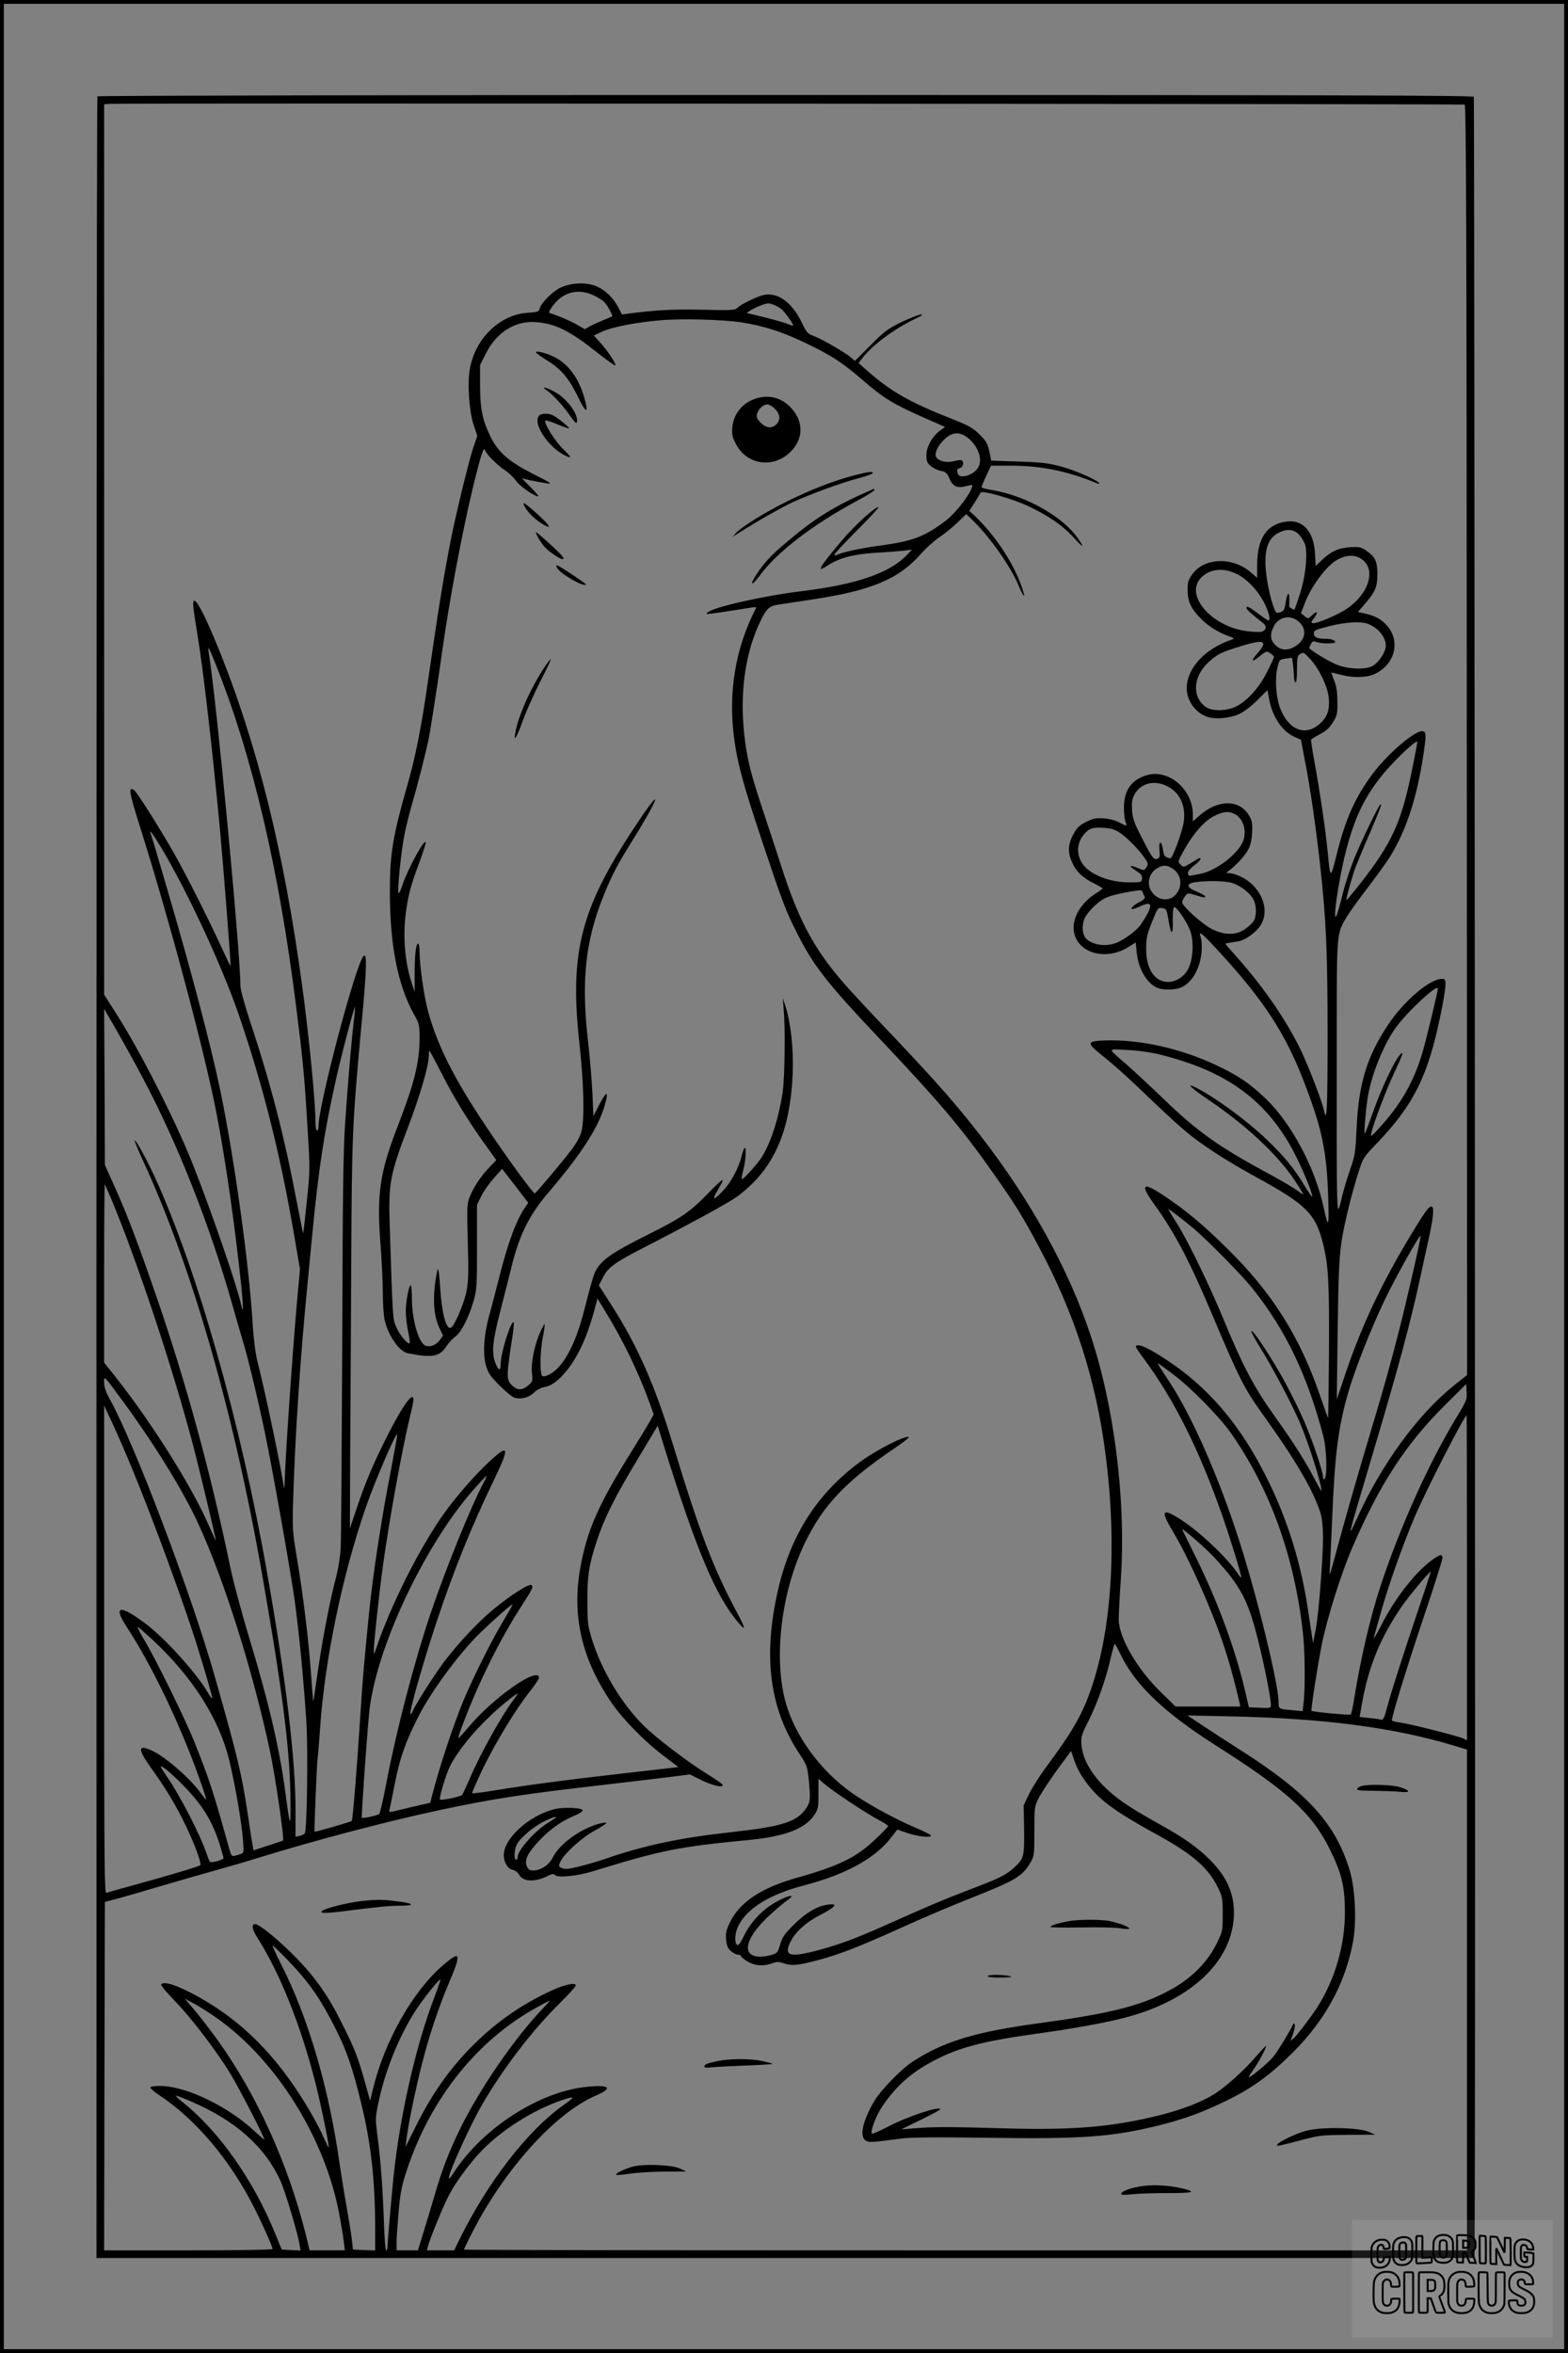<?xml version="1.0" encoding="UTF-8"?>
<svg xmlns="http://www.w3.org/2000/svg" version="1.0" width="1024pt" height="1536pt" viewBox="0 0 1024 1536" preserveAspectRatio="xMidYMid meet">
  <rect x="0" y="0" width="1024" height="1536" fill="#808080" stroke="none"/>
  <g transform="translate(0.00 0.00) scale(1)">
    <g transform="translate(0,1536) scale(0.1,-0.1)" fill="#000000" stroke="none">
      <path d="M636 14731 c-5 -7 -7 -5088 -6 -12143 l0 -1968 4500 0 4500 0 2 808 c4 1199 -3 13285 -7 13300 -4 9 -911 12 -4494 12 -2517 0 -4492 -4 -4495 -9z m8929 -54 c10 -4 13 -800 14 -4149 l2 -4144 -87 -69 c-236 -190 -473 -515 -630 -863 -69 -152 -67 -147 92 388 175 587 254 880 319 1180 14 69 40 184 56 256 40 183 38 242 -8 191 -11 -12 -52 -74 -90 -137 -207 -338 -343 -626 -454 -960 l-49 -145 5 395 c6 451 10 540 31 665 19 111 65 297 106 423 29 93 32 98 124 193 239 251 332 440 414 845 17 81 30 164 30 186 0 33 -3 38 -23 38 -80 0 -249 -144 -353 -301 -136 -204 -191 -383 -204 -664 -8 -168 -10 -187 -43 -280 -19 -55 -43 -135 -53 -177 -37 -152 -35 -221 -34 1098 0 634 -1 619 67 732 21 34 86 124 144 199 58 76 122 166 142 199 103 171 171 381 212 653 19 126 19 150 0 157 -43 17 -234 -145 -338 -287 -109 -149 -171 -289 -227 -514 -42 -168 -42 -168 -60 20 -13 135 -53 404 -86 584 -14 74 -23 138 -22 142 2 4 28 21 58 36 40 21 63 42 85 78 27 44 30 56 29 134 0 62 -6 101 -21 139 -12 28 -19 52 -18 52 2 0 30 -7 62 -15 78 -21 169 -19 218 4 134 61 174 214 83 317 -37 42 -76 63 -141 78 l-49 11 39 45 c75 86 88 117 88 202 0 85 -14 114 -76 156 -29 20 -43 23 -99 20 -77 -5 -124 -25 -184 -81 l-44 -42 -4 80 c-7 141 -76 222 -180 211 -133 -14 -198 -107 -198 -284 l0 -84 -42 36 c-121 104 -307 96 -384 -16 -24 -35 -29 -51 -28 -102 0 -74 23 -122 91 -189 47 -47 110 -86 183 -112 30 -11 32 -14 15 -20 -178 -60 -295 -188 -295 -319 1 -82 58 -160 136 -186 53 -18 150 -8 209 20 28 13 80 53 116 89 l66 66 11 -59 c22 -117 86 -211 167 -247 l41 -18 26 -138 c33 -164 70 -420 98 -670 40 -357 50 -574 50 -1120 0 -478 -5 -589 -24 -490 -7 38 -76 224 -126 337 -90 208 -254 452 -452 673 -38 42 -68 77 -66 78 2 0 14 2 28 5 14 2 39 6 56 9 48 8 122 62 149 109 62 106 -4 256 -139 317 -23 10 -52 19 -66 19 -24 1 -25 1 -5 16 48 35 108 101 127 139 14 25 23 65 25 110 3 59 0 76 -19 110 -63 109 -207 108 -328 -2 l-40 -35 0 45 c0 162 -154 296 -296 258 -103 -28 -154 -99 -154 -212 0 -37 4 -79 10 -93 12 -31 11 -32 -42 -4 -26 14 -66 24 -103 26 -51 3 -68 -1 -115 -25 -44 -23 -59 -39 -82 -82 -35 -66 -36 -119 -4 -186 27 -58 68 -96 143 -133 29 -15 53 -29 53 -32 0 -3 -20 -18 -45 -33 -93 -59 -151 -155 -143 -238 15 -149 207 -207 361 -109 l44 28 6 -62 c10 -105 60 -196 129 -232 34 -18 119 -18 161 0 71 30 123 120 134 230 3 37 1 77 -5 96 -18 52 3 34 131 -105 283 -310 420 -520 541 -832 119 -307 151 -458 160 -763 6 -194 1 -205 -29 -65 -56 261 -210 550 -377 711 -105 101 -181 153 -322 219 -234 111 -503 171 -731 163 -121 -4 -122 -15 -7 -106 49 -39 143 -122 208 -184 308 -295 351 -332 518 -442 61 -41 183 -113 271 -161 325 -177 387 -240 435 -433 36 -146 41 -251 39 -704 -2 -241 -4 -436 -6 -434 -2 2 -24 63 -49 136 -133 391 -315 681 -611 971 -158 156 -264 244 -399 335 -153 104 -175 89 -75 -49 137 -191 228 -365 381 -727 174 -413 207 -477 335 -655 212 -295 327 -494 370 -637 9 -32 15 -91 15 -152 0 -147 -28 -497 -47 -601 l-18 -90 -7 45 c-4 25 -17 108 -28 185 -45 295 -132 573 -260 833 -175 356 -385 604 -665 787 -104 68 -162 97 -187 93 -18 -3 -14 -12 41 -86 202 -273 368 -605 521 -1048 51 -147 121 -377 116 -381 -2 -2 -10 7 -19 20 -65 100 -242 269 -366 351 -131 86 -146 70 -65 -65 110 -182 270 -542 347 -784 30 -93 65 -222 91 -337 l6 -28 -211 0 -212 0 -95 93 c-157 153 -276 358 -276 477 0 30 6 150 14 266 34 511 -43 1125 -199 1591 -143 431 -395 885 -722 1305 -151 194 -280 341 -522 597 -122 128 -266 281 -319 340 -226 246 -335 441 -454 811 -31 96 -85 261 -120 365 -35 105 -73 228 -84 275 -85 352 -60 706 67 967 40 83 57 98 123 107 25 4 119 18 210 32 389 58 569 133 714 298 32 37 86 85 120 108 33 22 87 66 118 96 l58 56 46 -44 c110 -108 244 -298 295 -420 24 -60 46 -91 34 -50 -48 167 -175 366 -322 505 l-33 30 35 54 c19 30 36 59 38 65 6 18 208 -39 312 -88 133 -63 223 -125 295 -203 66 -72 76 -75 30 -8 -98 142 -338 278 -557 315 -40 6 -73 15 -73 20 0 4 14 38 31 74 l31 66 132 0 c195 0 367 -35 560 -115 12 -6 17 -5 13 2 -13 21 -163 86 -256 110 -78 20 -128 26 -272 30 l-176 6 -12 60 c-11 51 -20 67 -64 111 -45 44 -70 58 -187 104 -278 110 -393 177 -555 319 l-48 43 26 34 c62 80 201 185 330 248 62 30 73 38 47 34 -19 -3 -78 -27 -130 -52 -83 -41 -108 -60 -196 -149 l-101 -101 -27 23 c-39 33 -183 117 -238 138 -44 16 -50 23 -84 93 -62 129 -156 196 -248 176 -42 -9 -152 -63 -171 -84 -14 -15 -37 -17 -228 -12 -190 4 -288 -1 -474 -24 l-51 -7 -22 42 c-32 64 -85 116 -142 141 -69 30 -171 25 -242 -10 -52 -27 -123 -99 -132 -135 -5 -20 -14 -23 -79 -27 -180 -12 -340 -166 -376 -363 -18 -94 -6 -275 23 -365 l25 -76 -24 -69 c-30 -88 -113 -430 -147 -600 -51 -259 -85 -472 -156 -965 -38 -264 -78 -466 -125 -629 -99 -345 -118 -458 -119 -701 -1 -355 51 -622 159 -814 33 -59 35 -68 35 -153 0 -158 -34 -294 -142 -573 -117 -301 -138 -443 -114 -761 9 -113 16 -260 16 -327 0 -67 5 -145 11 -174 22 -104 96 -211 152 -222 163 -32 208 -23 254 48 15 23 41 50 57 61 36 25 87 123 118 230 22 75 23 97 23 355 l0 275 28 57 c15 31 52 83 82 117 l54 61 86 -111 85 -111 -19 -27 c-57 -80 -114 -233 -171 -460 -22 -86 -51 -199 -66 -251 -35 -130 -42 -248 -20 -325 15 -50 29 -70 90 -131 40 -40 84 -76 99 -79 42 -11 93 3 124 34 15 16 44 31 64 35 51 9 96 42 151 110 78 97 140 237 188 425 l12 44 54 -89 c115 -187 213 -390 290 -602 l23 -65 -31 -56 c-18 -31 -62 -103 -98 -161 -235 -374 -307 -539 -352 -795 -53 -307 13 -588 204 -868 75 -110 218 -256 346 -352 l92 -70 -57 -7 c-32 -4 -182 -21 -333 -38 -342 -39 -600 -73 -799 -106 -84 -14 -155 -23 -158 -20 -2 2 29 73 69 158 83 171 219 395 309 507 32 41 59 81 59 88 0 80 -297 -127 -458 -319 -36 -43 -67 -76 -69 -74 -2 2 14 50 36 107 103 270 239 542 376 754 71 110 79 125 67 137 -14 14 -134 -62 -254 -161 -100 -83 -227 -219 -323 -346 -61 -82 -191 -286 -200 -316 -4 -11 -10 -19 -14 -19 -14 0 83 342 175 617 107 321 224 610 365 902 112 232 106 253 -37 119 -86 -82 -193 -204 -270 -308 -161 -219 -361 -612 -457 -900 -14 -41 -15 -42 -16 -15 -1 41 34 364 59 549 41 298 124 756 179 986 12 47 21 93 21 103 0 58 -67 -33 -164 -223 -94 -185 -148 -311 -205 -481 l-46 -136 2 506 c2 278 5 846 7 1261 4 807 7 872 66 1515 35 370 38 474 15 455 -48 -40 -295 -971 -295 -1112 0 -15 -4 -28 -10 -28 -6 0 -10 26 -10 59 0 129 -41 547 -86 881 -119 879 -296 1592 -554 2223 -73 179 -128 288 -148 295 -17 5 -15 -23 17 -218 38 -229 96 -731 147 -1269 23 -251 73 -893 70 -898 -1 -1 -26 50 -56 115 -93 203 -244 502 -325 642 -92 160 -233 382 -249 392 -41 27 -35 -8 47 -267 193 -616 414 -1445 491 -1844 57 -292 121 -736 161 -1120 15 -146 15 -201 0 -129 -26 122 -197 618 -318 923 -114 286 -343 737 -503 986 l-74 116 0 2906 0 2906 38 3 c62 5 8833 0 8847 -5z m-5680 -1249 c22 -11 48 -28 59 -37 18 -16 60 -90 54 -96 -2 -2 -28 -13 -58 -25 -30 -12 -70 -30 -88 -40 l-32 -19 -48 27 c-42 25 -123 60 -175 76 -17 5 -15 10 13 49 67 93 170 118 275 65z m1172 -59 c15 -6 39 -20 52 -32 22 -21 71 -91 71 -102 0 -3 -17 2 -37 11 -21 8 -89 28 -152 43 l-115 28 27 18 c28 18 93 44 114 45 6 0 24 -5 40 -11z m-217 -113 c137 -22 249 -56 375 -114 193 -88 277 -141 414 -259 144 -125 203 -161 424 -258 l119 -52 -32 -23 c-51 -37 -90 -106 -90 -161 0 -40 5 -51 29 -72 16 -13 46 -28 66 -31 31 -6 40 -14 56 -52 23 -51 51 -63 111 -47 21 6 38 8 38 6 0 -41 -101 -176 -174 -232 -135 -103 -216 -134 -425 -162 -130 -17 -262 -46 -291 -64 -5 -3 -10 -1 -10 5 0 6 67 78 150 161 82 82 144 149 136 149 -23 0 -158 -123 -236 -216 -148 -175 -173 -216 -102 -170 79 53 168 77 312 87 74 4 160 11 190 14 l55 7 -30 -32 c-111 -120 -332 -196 -690 -239 -239 -29 -568 -102 -611 -137 -18 -14 -15 -14 26 -9 48 6 216 32 263 40 16 3 27 1 25 -3 -137 -264 -185 -558 -142 -863 22 -162 60 -297 185 -672 128 -383 152 -446 221 -582 109 -217 193 -326 542 -695 386 -408 528 -575 733 -865 151 -213 202 -296 308 -495 234 -438 373 -870 435 -1355 78 -606 39 -1171 -107 -1565 -54 -147 -121 -260 -281 -475 -41 -55 -91 -134 -111 -175 l-36 -75 3 -158 c2 -178 -1 -190 -67 -250 -52 -47 -94 -68 -278 -138 -174 -66 -284 -113 -503 -211 -229 -103 -341 -146 -479 -184 -206 -56 -247 -45 -197 54 33 64 102 126 201 176 95 50 110 72 40 63 -69 -10 -141 -52 -222 -132 -60 -60 -74 -80 -88 -128 -16 -55 -18 -57 -63 -70 -26 -8 -64 -12 -85 -9 -110 13 -72 134 88 278 41 37 88 77 105 88 79 55 -19 27 -105 -30 -75 -49 -142 -127 -177 -202 -17 -36 -34 -62 -41 -59 -22 7 -20 75 4 123 55 115 203 207 424 265 278 72 469 177 574 313 l41 53 67 -23 c68 -23 153 -32 153 -16 0 5 -51 30 -112 56 -125 53 -308 153 -407 224 -206 146 -370 372 -431 592 -79 289 -28 718 125 1035 118 246 264 401 578 615 59 40 105 75 103 78 -17 17 -211 -81 -323 -164 -276 -204 -449 -474 -531 -829 -102 -440 -56 -784 143 -1080 43 -64 47 -77 56 -155 13 -128 11 -153 -14 -191 -62 -92 -151 -121 -492 -159 -343 -38 -565 -86 -825 -175 -94 -32 -221 -65 -252 -65 -12 0 -30 5 -38 10 -13 8 -12 14 4 45 30 54 137 150 221 196 41 22 75 45 75 49 0 5 -24 2 -52 -6 -125 -37 -253 -131 -298 -219 -26 -51 -78 -85 -128 -85 -23 0 -32 6 -42 29 -16 40 6 86 83 167 66 71 146 128 227 161 30 12 55 28 55 35 0 18 -125 23 -185 8 -166 -42 -330 -191 -330 -300 0 -46 26 -90 58 -96 16 -3 34 -17 43 -33 27 -47 107 -48 192 -4 22 11 32 12 43 2 22 -18 145 -5 244 25 454 140 556 160 1030 206 223 22 354 71 415 158 28 42 30 49 30 142 l0 98 40 -34 c54 -47 275 -193 353 -234 34 -18 62 -36 62 -40 0 -4 -37 -43 -83 -86 -123 -118 -237 -174 -507 -250 -234 -65 -377 -159 -441 -289 -27 -55 -31 -72 -27 -117 4 -40 11 -57 32 -75 15 -13 36 -23 47 -23 10 0 19 -4 19 -10 0 -5 20 -21 43 -35 49 -28 101 -32 160 -11 31 12 43 11 79 -1 50 -17 92 -13 228 24 134 36 259 84 544 213 137 62 335 146 440 187 294 116 342 144 394 232 26 45 27 50 27 207 0 160 0 161 31 222 18 33 72 115 120 182 l89 120 16 -48 c23 -68 46 -109 94 -172 80 -104 182 -178 438 -319 242 -132 345 -220 410 -351 30 -61 32 -71 32 -176 0 -110 0 -111 -43 -198 -55 -110 -151 -209 -272 -280 -190 -112 -397 -167 -870 -231 -430 -58 -635 -120 -840 -253 -74 -48 -207 -185 -249 -255 -80 -135 -101 -239 -54 -262 22 -11 34 -11 228 15 65 8 221 10 565 5 617 -9 808 5 1115 80 173 43 292 87 460 170 160 79 276 165 420 309 212 213 340 449 391 721 24 132 15 338 -20 460 -91 307 -272 508 -706 785 -80 51 -192 124 -250 162 l-105 70 280 -6 c612 -13 1066 -72 1463 -192 l82 -25 0 -1634 0 -1635 -3275 0 c-1801 0 -3275 2 -3275 5 0 3 20 46 46 96 209 417 545 793 814 909 116 50 94 73 -55 58 -307 -29 -677 -265 -867 -553 -37 -56 -40 -58 -33 -25 12 55 145 344 212 459 139 240 330 489 511 667 56 55 102 106 102 114 0 20 -70 6 -152 -31 -197 -90 -366 -207 -518 -359 -156 -156 -272 -321 -382 -545 l-60 -120 7 55 c9 82 62 338 100 485 47 185 108 368 176 529 84 198 78 217 -36 119 -198 -169 -384 -496 -460 -812 l-18 -74 -36 129 c-44 157 -66 213 -147 374 -87 177 -171 297 -298 428 -112 115 -242 222 -270 222 -26 0 -19 -37 17 -93 145 -227 282 -570 377 -944 38 -150 92 -414 86 -421 -2 -1 -15 26 -30 60 -37 86 -116 224 -194 338 -163 239 -347 417 -566 550 -164 99 -291 147 -303 114 -2 -6 38 -53 88 -105 111 -114 281 -338 369 -485 61 -103 222 -415 216 -421 -1 -1 -31 25 -67 58 -168 157 -436 287 -601 292 -44 1 -72 -2 -75 -9 -2 -6 22 -28 54 -49 242 -159 466 -425 625 -740 54 -107 118 -251 118 -266 0 -5 -226 -9 -550 -9 l-550 0 2 1137 3 1138 70 18 c39 10 167 47 285 82 118 35 283 82 365 105 83 23 213 61 290 85 363 112 829 235 1175 309 354 75 538 104 1125 171 171 20 355 42 410 49 l100 13 79 -39 c74 -35 136 -49 136 -30 0 5 -43 35 -96 68 -133 82 -334 235 -420 319 -147 146 -279 367 -340 570 -25 80 -28 107 -28 240 -1 169 10 239 61 395 50 151 114 280 265 531 l133 222 43 -139 c213 -683 340 -983 491 -1154 42 -49 38 -27 -12 66 -159 297 -244 519 -422 1104 -117 383 -227 635 -393 897 l-91 142 26 51 c32 65 78 99 258 191 323 166 566 299 619 338 237 175 347 420 363 806 6 155 -13 328 -46 432 l-19 58 6 -75 c11 -122 7 -438 -6 -533 -25 -176 -82 -349 -143 -439 -33 -48 -119 -142 -125 -136 -2 3 2 31 11 64 16 63 21 154 6 139 -4 -6 -14 -32 -20 -59 -17 -69 -66 -161 -113 -212 -66 -72 -84 -74 -43 -7 19 32 35 63 35 70 0 7 -44 -33 -97 -88 -116 -120 -176 -161 -393 -269 -244 -122 -308 -168 -346 -248 -9 -20 -36 -115 -60 -211 -46 -189 -102 -320 -169 -398 -37 -43 -90 -74 -112 -66 -19 7 -17 163 3 259 8 42 13 78 11 80 -2 3 -16 -22 -30 -54 -37 -81 -61 -203 -53 -268 6 -49 4 -54 -25 -78 -35 -30 -65 -33 -95 -8 -39 31 -44 53 -34 142 5 45 14 107 19 138 13 73 20 142 15 142 -21 0 -84 -203 -84 -272 0 -49 -14 -48 -34 2 -27 67 -20 144 30 337 25 98 61 238 79 312 50 197 116 327 242 473 224 262 337 444 371 596 15 63 -3 51 -45 -30 l-38 -73 -6 145 c-4 80 -16 231 -28 335 -47 406 -19 665 104 967 52 127 89 198 180 343 177 284 211 381 48 139 -380 -566 -456 -848 -389 -1457 29 -265 34 -492 13 -573 -8 -31 -32 -76 -62 -115 -70 -93 -236 -289 -243 -289 -12 0 -189 243 -324 446 -206 309 -313 523 -373 744 -27 101 -55 299 -55 387 0 29 -4 53 -9 53 -15 0 -23 -69 -23 -195 l0 -120 -20 60 c-45 136 -58 307 -37 462 14 107 33 178 85 316 24 65 44 126 44 135 -1 42 -114 -164 -151 -272 -12 -38 -25 -64 -27 -57 -8 23 19 286 40 386 11 55 33 143 49 197 33 112 95 354 109 428 13 66 65 402 85 550 49 350 133 797 206 1099 51 207 68 260 77 231 7 -24 83 -100 130 -130 23 -15 56 -46 72 -69 26 -36 119 -101 145 -101 5 0 -17 27 -49 59 l-58 59 53 -13 c30 -6 77 -15 104 -19 47 -7 41 -3 -85 61 -157 80 -226 140 -277 243 -53 110 -67 179 -68 331 l0 136 40 79 c71 138 192 213 329 201 124 -10 220 -58 398 -200 61 -48 113 -85 116 -83 8 9 -45 90 -93 144 l-47 52 56 26 c64 29 220 60 376 73 137 13 410 5 530 -13z m1491 -763 c64 -58 88 -142 53 -191 -31 -45 -115 -69 -128 -36 -10 25 -7 32 14 39 21 7 27 39 11 50 -6 3 -30 1 -54 -6 -56 -14 -117 8 -117 41 0 32 25 73 65 109 52 45 101 43 156 -6z m2157 -628 c17 -19 34 -51 38 -71 13 -71 -2 -205 -36 -309 -18 -55 -34 -102 -35 -103 -5 -6 -37 14 -36 21 1 4 1 26 1 50 0 54 -16 33 -25 -34 -6 -45 -19 -58 -56 -59 -17 0 -56 139 -69 248 -19 152 6 237 80 274 58 29 103 24 138 -17z m419 -167 c76 -71 26 -217 -107 -309 -58 -41 -202 -102 -227 -97 -12 2 -11 8 6 30 31 39 26 56 -7 25 -29 -28 -29 -28 -52 -9 l-24 19 24 62 c42 114 145 251 215 288 67 36 128 33 172 -9z m-834 -83 c68 -32 138 -104 182 -188 32 -63 45 -117 28 -117 -5 0 -35 21 -67 45 -60 45 -76 53 -76 35 0 -8 36 -41 108 -97 27 -21 22 -48 -10 -57 -12 -3 -55 -1 -96 4 -224 29 -401 226 -305 341 54 64 146 77 236 34z m406 -311 c59 -49 50 -121 -22 -164 -47 -29 -93 -26 -128 9 -34 34 -37 70 -11 121 31 63 107 80 161 34z m456 -17 c66 -26 115 -86 115 -142 0 -39 -43 -107 -84 -131 -42 -26 -151 -24 -228 4 -44 16 -149 77 -187 109 -2 1 1 14 9 27 11 21 16 23 37 15 31 -12 123 -12 123 0 0 12 -26 21 -63 21 -55 0 -77 10 -77 35 0 20 11 25 103 48 110 27 204 32 252 14z m-685 -133 c0 -9 -16 -34 -35 -55 -49 -55 -44 -68 10 -24 44 36 47 36 70 21 14 -9 25 -20 25 -24 0 -4 -20 -48 -45 -98 -52 -104 -129 -189 -203 -226 -63 -31 -158 -32 -199 -2 -90 66 -82 198 19 291 55 50 79 63 183 96 131 42 175 47 175 21z m-6840 -134 c239 -599 411 -1331 524 -2230 45 -359 55 -460 74 -790 17 -270 17 -278 -4 -480 -12 -113 -22 -207 -24 -210 -1 -3 -21 96 -45 220 -78 412 -169 763 -301 1160 -37 112 -64 211 -64 235 0 221 -158 1885 -207 2175 -8 52 1 36 47 -80z m7147 37 c59 -63 116 -185 121 -257 6 -76 -10 -121 -58 -164 -96 -86 -206 -42 -261 104 -26 69 -34 188 -17 260 13 54 14 55 55 61 l41 5 6 -44 c3 -25 6 -60 6 -78 0 -18 5 -36 10 -39 6 -4 10 26 10 84 0 75 3 92 18 100 25 15 26 15 69 -32z m667 -710 c-71 -355 -132 -489 -344 -759 -47 -59 -86 -106 -87 -105 -5 6 37 155 60 217 14 36 54 133 90 215 68 159 82 195 73 195 -9 0 -107 -201 -164 -335 -28 -66 -64 -174 -81 -240 -16 -66 -34 -131 -40 -145 -34 -84 9 221 58 411 54 209 113 338 220 477 73 95 234 252 247 240 1 -2 -13 -79 -32 -171z m-1608 -116 c88 -40 131 -130 114 -239 -11 -68 -74 -238 -87 -235 -38 9 -42 13 -48 57 -10 63 -29 60 -23 -4 4 -43 2 -50 -14 -56 -25 -7 -33 4 -103 141 -48 92 -58 121 -62 175 -3 50 0 73 14 100 39 75 124 100 209 61z m437 -180 c61 -24 91 -103 67 -177 -29 -85 -179 -201 -286 -219 -21 -4 -47 -9 -56 -11 -10 -3 -18 2 -20 13 -2 12 11 30 39 52 24 18 43 38 43 42 0 13 -4 12 -60 -23 -50 -31 -51 -31 -70 -12 -20 19 -19 20 26 101 62 109 135 190 199 219 54 26 80 29 118 15z m-740 -127 c47 -31 125 -110 163 -166 22 -31 24 -39 12 -57 -15 -25 -16 -25 -63 -5 -52 21 -55 11 -6 -20 32 -20 40 -32 39 -51 -2 -24 -4 -25 -84 -25 -127 0 -254 50 -303 119 -42 59 -40 137 6 192 36 42 57 50 131 45 47 -3 73 -10 105 -32z m-6227 -154 c171 -300 371 -737 474 -1036 161 -471 271 -910 364 -1454 l35 -205 -20 -220 c-31 -352 -76 -1013 -80 -1170 -1 -33 -4 -46 -6 -30 -15 115 -123 629 -174 827 -11 46 -24 144 -29 240 -25 396 -119 1072 -211 1518 -60 288 -186 768 -351 1330 -86 295 -92 314 -103 345 -19 49 27 -17 101 -145z m6574 -82 c58 -40 65 -117 15 -171 -48 -51 -135 -29 -165 43 -19 45 1 105 43 130 42 26 67 25 107 -2z m391 -93 c54 -19 114 -66 135 -107 21 -41 21 -110 0 -142 -9 -14 -35 -38 -58 -53 -58 -39 -132 -38 -211 1 -62 30 -197 151 -197 176 0 8 9 26 18 38 18 24 19 24 72 8 63 -19 60 -18 60 -7 0 5 -25 19 -55 31 -68 27 -71 52 -10 61 80 12 201 9 246 -6z m-587 -62 c3 -10 9 -23 12 -30 3 -7 -11 -20 -35 -32 -38 -20 -57 -38 -49 -46 2 -2 27 6 55 19 84 40 86 5 5 -117 -28 -42 -116 -107 -171 -125 -72 -25 -163 -6 -195 40 -22 31 -20 96 3 134 30 49 90 105 135 124 39 18 133 38 222 49 7 0 14 -7 18 -16z m167 -179 c16 -103 31 -104 28 -3 -1 51 2 84 9 87 17 5 92 -108 109 -167 20 -71 13 -173 -16 -233 -24 -51 -80 -88 -132 -88 -88 0 -144 84 -144 215 0 69 5 93 38 176 37 93 39 95 67 91 28 -4 29 -8 41 -78z m1759 -448 c0 -18 -69 -305 -96 -401 -58 -203 -144 -354 -293 -515 -48 -52 -51 -53 -45 -25 14 63 98 285 150 394 57 120 67 152 33 111 -37 -44 -115 -211 -169 -360 -28 -80 -54 -147 -57 -150 -7 -6 5 143 18 230 21 141 98 337 178 453 71 103 281 300 281 263z m-7079 -208 c-14 -114 -38 -388 -57 -668 -13 -189 -16 -472 -19 -1450 -3 -668 -7 -1262 -10 -1320 -3 -63 -16 -141 -30 -195 -38 -139 -90 -410 -120 -620 -15 -104 -28 -191 -29 -192 -1 -1 -8 80 -15 180 -15 218 -50 504 -92 757 -30 179 -30 192 -24 395 12 399 45 898 90 1360 8 83 24 247 35 365 40 413 76 654 151 990 35 161 122 490 127 485 2 -2 -1 -41 -7 -87z m-1382 -368 c231 -433 446 -979 592 -1500 23 -80 51 -179 64 -221 34 -110 98 -377 146 -606 51 -247 167 -901 193 -1088 29 -209 60 -533 77 -798 11 -183 4 -703 -10 -724 -3 -6 -18 -13 -33 -17 l-28 -6 0 169 c0 339 -60 840 -186 1556 -172 978 -456 1977 -735 2586 -56 120 -129 252 -129 232 0 -7 27 -72 61 -145 315 -687 589 -1640 773 -2698 136 -779 183 -1159 183 -1485 1 -167 -2 -160 -37 100 -39 280 -108 574 -236 995 -47 157 -101 357 -119 445 -130 625 -287 1201 -483 1770 -123 356 -182 512 -265 700 l-72 160 -2 510 -3 510 81 -140 c44 -77 120 -214 168 -305z m6646 146 c442 -109 705 -304 884 -655 54 -107 111 -247 111 -273 0 -6 -23 27 -51 73 -69 113 -129 187 -240 294 -133 128 -337 278 -466 344 -76 38 -36 -1 80 -79 241 -162 450 -357 560 -522 31 -47 57 -88 57 -92 0 -4 -17 6 -37 22 -21 16 -99 62 -173 102 -343 185 -478 281 -705 500 -83 80 -189 178 -235 219 -132 114 -132 104 0 97 69 -3 155 -15 215 -30z m-4690 -125 c79 -156 175 -313 289 -470 l67 -94 -44 -46 c-58 -60 -105 -132 -130 -195 -18 -47 -18 -68 -12 -296 6 -208 4 -257 -10 -325 -17 -82 -80 -227 -102 -233 -31 -9 -59 101 -69 271 -4 64 -10 114 -14 112 -4 -3 -13 -49 -20 -104 -14 -115 -3 -214 32 -285 l21 -44 -21 -30 c-23 -31 -61 -47 -91 -37 -46 14 -91 168 -91 309 0 48 -4 86 -8 86 -12 0 -32 -108 -32 -172 0 -31 7 -89 15 -129 9 -40 13 -74 10 -77 -11 -11 -64 52 -86 102 -25 55 -24 47 -44 671 -9 268 3 332 116 627 80 209 139 410 139 474 0 19 2 34 5 34 2 0 38 -67 80 -149z m-2155 -826 c168 -403 400 -1101 531 -1600 40 -151 149 -608 149 -622 0 -4 -22 43 -49 105 -119 271 -398 709 -653 1022 l-28 35 0 584 c0 321 2 582 4 580 2 -2 23 -49 46 -104z m7068 -187 c93 -79 315 -305 381 -388 217 -271 359 -568 463 -965 22 -85 27 -260 8 -279 -7 -7 -10 -2 -10 12 0 35 -67 235 -122 362 -27 63 -83 178 -125 255 -81 150 -215 354 -221 336 -2 -6 26 -57 61 -113 75 -120 200 -356 253 -478 59 -137 144 -404 144 -452 0 -5 -19 28 -43 74 -62 119 -140 242 -266 418 -129 180 -205 324 -321 605 -100 243 -239 529 -314 649 -31 48 -56 90 -56 93 0 5 103 -74 168 -129z m1411 -363 c-74 -323 -147 -595 -256 -955 -87 -290 -176 -600 -229 -800 -42 -154 -44 -161 -39 -95 2 39 9 185 15 325 17 415 39 592 105 821 45 154 145 408 236 599 78 162 232 437 237 422 1 -5 -29 -148 -69 -317z m-1544 -589 c107 -80 296 -272 368 -373 258 -364 421 -812 476 -1313 13 -115 15 -338 6 -438 l-8 -72 -66 6 c-91 8 -91 8 -91 53 0 117 -143 702 -261 1066 -129 400 -303 796 -446 1015 -92 141 -89 135 -72 125 8 -5 50 -36 94 -69z m-6864 -171 c206 -280 394 -585 491 -795 171 -370 359 -965 472 -1495 35 -167 94 -571 84 -580 -1 -1 -46 -16 -98 -33 l-95 -31 -7 42 c-4 23 -17 105 -28 182 -41 275 -66 378 -217 910 -153 539 -519 1507 -683 1806 -28 50 -40 84 -40 112 0 49 -8 57 121 -118z m8702 -122 c-173 -287 -359 -699 -488 -1088 -65 -197 -128 -467 -170 -725 -9 -58 -20 -108 -24 -112 -5 -6 -250 17 -256 24 -5 6 36 272 65 423 35 177 128 474 205 651 177 408 346 667 599 919 l141 140 3 -52 c3 -50 -1 -59 -75 -180z m-8633 -338 c129 -313 326 -849 410 -1115 58 -185 110 -363 106 -368 -2 -1 -15 16 -29 40 -76 129 -281 356 -409 451 -167 125 -212 116 -120 -24 170 -260 357 -654 483 -1014 21 -60 37 -111 35 -112 -1 -2 -17 17 -34 41 -68 95 -230 236 -317 277 -96 45 -98 13 -9 -111 96 -134 160 -239 224 -371 61 -126 108 -254 98 -265 -8 -8 -237 -76 -450 -134 -81 -22 -154 -43 -163 -46 -13 -6 -15 160 -15 1587 l0 1594 56 -120 c31 -66 91 -205 134 -310z m8710 -695 l0 -1061 -20 11 c-28 15 -352 97 -418 106 -28 3 -52 10 -52 14 0 30 92 329 200 651 72 213 130 396 130 408 0 29 -15 26 -70 -14 -109 -80 -244 -254 -331 -427 -35 -70 -56 -100 -44 -65 2 6 24 84 49 172 48 169 135 414 213 599 69 164 325 665 341 666 1 0 2 -477 2 -1060z m-7021 735 c-68 -346 -123 -707 -149 -965 -32 -323 -41 -420 -55 -640 -23 -361 -51 -710 -58 -717 -6 -6 -240 -74 -243 -70 -3 5 15 444 20 476 3 20 10 108 16 196 30 444 144 998 299 1445 57 166 196 489 206 478 1 -1 -15 -93 -36 -203z m598 -116 c-83 -156 -249 -567 -346 -854 -107 -318 -225 -772 -287 -1100 -21 -110 -42 -203 -48 -207 -15 -10 -108 -30 -113 -24 -4 4 27 456 47 676 37 412 356 1096 685 1469 44 49 81 89 82 87 2 -2 -7 -23 -20 -47z m4777 -490 c165 -179 216 -273 279 -524 42 -165 87 -391 87 -437 0 -17 -7 -19 -72 -16 l-72 3 -28 119 c-64 271 -178 577 -321 866 -45 91 -84 169 -86 174 -9 21 151 -118 213 -185z m1285 -466 c-69 -208 -139 -426 -154 -486 -23 -86 -31 -106 -44 -103 -9 3 -44 8 -79 11 l-63 7 6 32 c43 273 116 461 260 676 50 74 187 240 199 240 1 0 -55 -170 -125 -377z m-5935 51 c-73 -121 -202 -380 -259 -519 -70 -172 -156 -432 -205 -622 l-10 -41 -113 -26 c-61 -15 -122 -29 -135 -32 -19 -4 -23 -1 -18 13 2 10 19 90 36 177 31 159 67 262 151 428 80 160 265 412 401 545 89 87 210 194 215 189 2 -1 -27 -52 -63 -112z m-2286 -120 c257 -239 430 -510 497 -776 38 -154 84 -415 92 -534 6 -89 12 -80 -56 -99 -16 -5 -22 3 -34 47 -103 370 -131 456 -228 698 -60 149 -245 527 -323 658 -30 50 -51 92 -47 92 4 0 48 -39 99 -86z m6320 -94 c94 -197 283 -378 616 -590 480 -305 634 -446 752 -685 76 -154 96 -239 97 -400 2 -218 -64 -447 -181 -629 -41 -64 -137 -190 -158 -206 -16 -14 -17 -13 -10 5 18 44 27 87 20 93 -4 4 -8 3 -10 -3 -13 -33 -103 -182 -132 -215 -31 -37 -143 -130 -156 -130 -3 0 9 21 28 48 36 49 90 151 84 157 -1 2 -32 -31 -68 -72 -75 -88 -192 -193 -267 -241 -80 -51 -205 -100 -348 -137 -309 -78 -563 -101 -1005 -89 -370 11 -492 11 -605 1 l-89 -7 127 62 c70 34 127 65 127 69 0 24 -219 -49 -342 -114 -54 -28 -100 -48 -104 -45 -12 13 27 117 65 174 91 135 188 222 335 300 166 88 324 130 681 179 229 32 425 67 560 101 426 108 698 353 722 649 11 143 -37 266 -151 380 -89 89 -164 142 -341 241 -194 108 -279 166 -360 248 -84 85 -135 179 -142 264 -5 54 -2 64 50 167 57 116 113 275 143 413 11 45 21 82 24 81 3 0 20 -31 38 -69z m-3965 -297 c-73 -95 -218 -355 -283 -508 -24 -55 -47 -105 -52 -112 -9 -11 -136 -38 -144 -30 -9 9 39 167 67 222 63 121 200 279 354 407 44 36 82 64 84 63 2 -2 -10 -21 -26 -42z m-2167 -547 c134 -135 198 -237 248 -394 14 -46 26 -87 26 -91 0 -12 -81 -34 -89 -24 -4 4 -13 26 -20 48 -42 125 -173 380 -258 503 -23 35 -43 65 -43 68 0 15 56 -30 136 -110z m2444 -220 c0 -2 -19 -15 -42 -29 -90 -53 -208 -184 -208 -231 0 -9 -4 -16 -10 -16 -15 0 -12 67 5 99 22 44 114 121 180 152 59 28 75 33 75 25z m-1754 -928 c145 -151 215 -252 318 -456 72 -144 108 -249 166 -487 63 -257 90 -502 90 -813 l0 -143 -72 3 -73 3 -7 64 c-4 35 -19 126 -32 202 -14 76 -35 205 -47 286 -69 495 -205 961 -382 1308 -35 69 -60 125 -57 125 4 0 47 -42 96 -92z m958 -253 c-119 -312 -223 -769 -264 -1165 -12 -116 -40 -435 -40 -462 0 -10 -4 -18 -8 -18 -5 0 -12 87 -15 194 -8 215 -20 383 -42 555 -14 108 -14 118 6 213 43 210 136 438 244 605 53 81 154 207 161 200 2 -1 -17 -56 -42 -122z m-1405 -138 c381 -275 691 -774 785 -1262 13 -71 28 -156 31 -188 l7 -57 -115 0 -115 0 -25 103 c-117 466 -321 915 -577 1271 -44 61 -110 147 -146 190 l-67 79 69 -37 c38 -21 107 -66 153 -99z m2120 76 c-185 -192 -411 -520 -541 -783 -76 -155 -122 -274 -173 -451 -20 -68 -52 -175 -71 -236 l-35 -113 -69 0 -70 0 0 58 c0 31 7 122 14 202 11 122 20 166 55 270 156 467 461 846 852 1059 41 23 76 41 79 41 2 0 -16 -21 -41 -47z m-2301 -611 c292 -126 482 -295 584 -519 30 -67 113 -342 124 -414 l7 -40 -62 3 -61 3 -44 107 c-141 346 -365 664 -599 852 -32 25 -53 46 -48 46 6 0 50 -17 99 -38z m2436 -21 c-236 -165 -501 -507 -685 -883 l-33 -68 -89 0 -89 0 7 27 c13 52 106 278 142 343 40 75 127 193 193 264 133 144 344 279 535 345 91 31 95 26 19 -28z"></path>
      <path d="M3500 13060 c0 -4 34 -29 76 -55 92 -57 141 -117 203 -245 50 -103 67 -100 36 7 -36 123 -99 210 -186 258 -53 28 -129 49 -129 35z"></path>
      <path d="M3570 12812 c37 -24 106 -99 153 -166 34 -48 43 -55 45 -38 8 50 -65 149 -142 192 -55 32 -100 41 -56 12z"></path>
      <path d="M4899 12743 c-68 -35 -110 -99 -117 -176 -3 -43 1 -62 25 -107 71 -135 242 -160 354 -51 84 82 89 191 12 281 -71 83 -174 103 -274 53z m162 -52 c34 -35 38 -72 9 -101 -29 -29 -66 -25 -102 10 -24 25 -29 36 -24 58 8 32 40 62 68 62 11 0 33 -13 49 -29z"></path>
      <path d="M3522 12648 c-53 -53 79 -237 195 -272 15 -5 2 12 -37 50 -55 52 -132 176 -118 189 3 3 38 -8 78 -25 40 -17 75 -29 77 -26 4 4 -75 69 -104 84 -28 15 -76 15 -91 0z"></path>
      <path d="M5575 12256 c-133 -35 -272 -89 -431 -167 -147 -72 -304 -170 -339 -210 l-20 -23 35 22 c115 74 281 168 357 204 116 53 326 130 436 158 48 13 87 27 87 32 0 13 -27 9 -125 -16z"></path>
      <path d="M5675 12155 c-224 -98 -352 -177 -533 -330 -102 -85 -147 -133 -198 -209 -51 -77 -38 -89 16 -15 111 153 352 338 643 493 59 32 107 62 107 67 0 5 -1 9 -2 8 -2 0 -17 -7 -33 -14z"></path>
      <path d="M3420 12075 c0 -31 60 -98 120 -134 53 -32 58 -25 15 20 -49 50 -135 123 -135 114z"></path>
      <path d="M3500 11886 c0 -17 41 -84 67 -107 29 -28 92 -69 106 -69 20 0 -1 25 -83 100 -49 45 -90 79 -90 76z"></path>
      <path d="M3639 11652 c21 -38 171 -125 188 -108 4 4 -160 114 -185 124 -12 4 -12 1 -3 -16z"></path>
      <path d="M3556 11005 c-91 -138 -172 -319 -191 -430 -12 -65 9 -31 51 85 21 58 71 170 111 249 41 79 72 145 70 147 -2 3 -21 -21 -41 -51z"></path>
      <path d="M8891 3701 c-14 -4 -26 -12 -29 -19 -3 -9 25 -12 110 -12 62 -1 140 -3 172 -7 72 -7 69 9 -6 32 -52 15 -201 19 -247 6z"></path>
      <path d="M2351 2949 c-76 -9 -215 -43 -241 -59 -32 -20 6 -22 127 -7 233 30 309 37 383 37 97 0 81 16 -30 29 -95 12 -132 12 -239 0z"></path>
      <path d="M6980 2819 c-68 -12 -120 -29 -120 -37 0 -5 91 -6 203 -4 111 2 226 0 255 -6 29 -5 55 -6 57 -2 5 9 -61 35 -125 49 -53 12 -206 12 -270 0z"></path>
      <path d="M6450 2460 c0 -6 35 -10 88 -9 61 1 78 4 57 9 -45 11 -145 11 -145 0z"></path>
      <path d="M4683 1905 c-69 -15 -83 -21 -83 -36 0 -6 14 -8 33 -5 17 2 119 8 225 12 106 4 190 9 188 12 -3 2 -33 10 -68 18 -80 17 -214 16 -295 -1z"></path>
      <path d="M8535 1452 c-71 -18 -195 -78 -195 -94 0 -9 9 -8 170 35 107 28 128 30 293 31 l178 1 -43 19 c-63 28 -304 33 -403 8z"></path>
      <path d="M4130 1216 c-54 -15 -114 -45 -106 -53 2 -3 45 1 93 8 48 7 150 13 226 13 l139 1 -44 20 c-54 24 -239 31 -308 11z"></path>
      <path d="M7465 1090 c-72 -9 -137 -32 -143 -49 -3 -10 14 -11 79 -4 46 4 153 8 237 7 160 0 180 8 76 32 -80 18 -177 24 -249 14z"></path>
    </g>
  </g>
  <rect x="0.0" y="0.0" width="1024.0" height="1536.0" fill="none" stroke="black" stroke-width="5"></rect>
  <g transform="translate(882.93 1449.20) scale(0.128)" opacity="1.0">
    <rect x="0" y="0" width="1024.0" height="600.0" fill="white" fill-opacity="0.1"></rect>
    <g transform="translate(0,650) scale(0.1,-0.1)" stroke="none">
      <path fill="none" stroke="#000000" stroke-width="100" d="M4491 5720 c-164 -43 -269 -147 -319 -315 -19 -65 -29 -577 -13 -693 25 -190 116 -310 276 -367 63 -23 284 -32 370 -16 122 22 249 110 294 205 51 104 56 150 56 496 0 341 -4 385 -48 478 -46 100 -156 184 -282 217 -83 21 -241 19 -334 -5z m270 -273 c19 -12 43 -40 54 -62 18 -37 20 -64 23 -320 5 -339 -1 -384 -56 -436 -87 -82 -235 -56 -289 51 -22 43 -23 53 -23 335 0 314 7 370 52 412 34 32 66 42 139 42 53 1 73 -4 100 -22z"></path>
      <path fill="none" stroke="#000000" stroke-width="100" d="M5367 5723 c-4 -3 -7 -311 -7 -683 0 -618 1 -679 17 -691 12 -10 51 -14 152 -14 l136 0 3 248 2 248 67 -3 67 -3 34 -85 c18 -47 58 -152 89 -235 30 -82 63 -158 73 -168 14 -15 40 -19 165 -24 l148 -6 -5 34 c-4 19 -49 143 -102 276 -53 133 -96 246 -96 251 0 6 15 19 33 31 53 33 104 92 134 156 27 57 28 67 27 195 0 115 -4 144 -23 193 -31 80 -76 135 -148 183 -83 56 -166 82 -303 94 -129 11 -453 14 -463 3z m541 -300 c55 -27 77 -73 77 -163 0 -61 -4 -82 -23 -111 -34 -55 -73 -69 -191 -69 l-101 0 0 187 0 186 101 -6 c66 -4 114 -12 137 -24z"></path>
      <path fill="none" stroke="#000000" stroke-width="100" d="M6514 5685 c-4 -9 -5 -320 -2 -690 3 -511 7 -678 16 -687 19 -19 273 -30 291 -13 11 11 13 126 12 675 -1 364 -6 672 -11 685 -11 28 -27 31 -187 40 -99 6 -114 5 -119 -10z"></path>
      <path fill="none" stroke="#000000" stroke-width="100" d="M3355 5683 c-27 -3 -55 -9 -62 -15 -10 -8 -13 -150 -13 -683 0 -592 2 -674 15 -685 12 -10 52 -11 173 -6 362 15 578 29 590 38 8 7 12 46 12 129 0 108 -2 119 -20 129 -11 6 -24 9 -28 7 -4 -3 -103 -8 -221 -12 l-214 -7 5 545 c4 384 2 549 -5 556 -11 11 -120 12 -232 4z"></path>
      <path fill="none" stroke="#000000" stroke-width="100" d="M7067 5654 c-4 -4 -7 -310 -7 -680 0 -625 1 -673 18 -692 15 -18 31 -21 152 -24 l134 -3 -3 400 c-2 277 1 397 8 390 11 -11 153 -311 251 -530 96 -215 128 -281 142 -292 7 -6 82 -14 165 -17 l153 -7 11 28 c14 34 3 1333 -11 1347 -5 5 -70 11 -144 14 l-136 5 -1 -54 c-1 -30 -5 -200 -8 -379 l-6 -325 -73 150 c-40 83 -123 256 -184 385 -61 129 -117 242 -125 252 -11 12 -40 18 -121 22 -59 4 -130 9 -157 12 -28 3 -54 2 -58 -2z"></path>
      <path fill="none" stroke="#000000" stroke-width="100" d="M2507 5614 c-220 -49 -342 -159 -394 -357 -24 -91 -24 -641 0 -740 57 -233 232 -339 510 -310 56 6 127 21 158 33 76 29 187 114 226 174 64 95 67 114 71 505 2 232 -1 371 -8 404 -27 126 -116 235 -228 278 -74 29 -236 35 -335 13z m191 -281 c15 -11 36 -35 47 -54 19 -32 20 -52 20 -349 0 -309 0 -316 -23 -362 -31 -62 -75 -89 -155 -95 -53 -4 -67 -2 -97 19 -19 13 -44 41 -55 63 -19 37 -20 60 -20 350 0 337 2 351 60 405 54 51 169 63 223 23z"></path>
      <path fill="none" stroke="#000000" stroke-width="100" d="M8568 5491 c-133 -43 -219 -134 -262 -280 -13 -45 -16 -107 -16 -343 0 -320 9 -395 60 -506 73 -156 258 -255 506 -269 191 -11 324 47 376 165 19 42 22 70 26 288 4 209 3 242 -11 256 -19 18 -186 38 -347 41 l-105 2 -3 -95 c-1 -52 2 -102 7 -109 6 -10 33 -16 75 -19 l66 -4 0 -105 c0 -98 -1 -105 -26 -130 -23 -23 -31 -25 -99 -21 -64 3 -79 7 -112 34 -21 16 -49 52 -63 80 -25 49 -25 51 -25 324 0 303 6 348 56 402 28 29 32 30 99 26 105 -6 152 -50 167 -158 8 -53 9 -54 48 -62 22 -5 90 -10 150 -11 l110 -2 3 43 c4 52 -30 180 -66 245 -53 99 -179 183 -317 212 -96 20 -226 18 -297 -4z"></path>
      <path fill="none" stroke="#000000" stroke-width="100" d="M1390 5484 c-203 -45 -359 -207 -390 -404 -13 -83 -13 -616 0 -694 20 -123 100 -235 203 -281 98 -45 271 -51 387 -13 211 67 340 238 340 451 0 54 -3 69 -17 74 -24 9 -264 -15 -280 -28 -7 -7 -13 -31 -13 -60 0 -56 -13 -95 -43 -128 -31 -34 -95 -61 -144 -61 -35 0 -48 6 -77 35 -52 52 -58 99 -54 423 3 257 5 280 24 323 42 89 120 132 202 109 53 -14 72 -42 81 -120 11 -90 15 -92 150 -79 62 6 125 15 138 20 25 9 25 10 21 107 -3 82 -9 106 -33 155 -33 68 -97 130 -163 160 -60 27 -235 33 -332 11z"></path>
      <path fill="none" stroke="#000000" stroke-width="100" d="M1600 3845 c-239 -44 -424 -235 -476 -495 -22 -109 -33 -831 -15 -1000 31 -300 174 -492 425 -572 45 -15 100 -21 211 -25 181 -6 263 8 380 66 147 73 214 152 266 311 26 78 32 117 37 219 4 98 2 125 -9 132 -22 14 -393 11 -407 -3 -7 -7 -12 -39 -12 -73 0 -169 -84 -275 -217 -275 -68 0 -110 18 -150 64 -65 73 -68 99 -68 606 0 446 1 456 22 515 78 208 337 201 392 -11 6 -23 13 -75 16 -115 3 -41 10 -78 15 -83 10 -10 289 -10 357 0 63 9 67 18 60 147 -12 210 -62 331 -181 445 -86 82 -165 123 -280 146 -94 19 -261 20 -366 1z"></path>
      <path fill="none" stroke="#000000" stroke-width="100" d="M5376 3840 c-151 -39 -268 -118 -350 -237 -106 -157 -118 -245 -114 -863 4 -463 5 -477 27 -550 33 -106 72 -178 131 -243 123 -135 290 -197 526 -197 326 0 528 127 610 384 34 106 48 339 20 349 -29 12 -386 9 -400 -2 -7 -6 -16 -44 -20 -85 -17 -192 -81 -266 -226 -266 -93 1 -163 55 -197 152 -16 48 -18 92 -18 503 0 437 1 452 22 520 26 81 57 119 121 147 78 35 188 8 237 -56 30 -40 55 -133 55 -206 0 -92 6 -95 157 -92 70 1 161 5 201 8 87 8 88 9 78 158 -12 189 -62 314 -170 422 -76 76 -130 109 -241 144 -102 33 -337 38 -449 10z"></path>
      <path fill="none" stroke="#000000" stroke-width="100" d="M8441 3845 c-204 -45 -357 -196 -406 -402 -24 -99 -17 -331 13 -416 47 -137 141 -225 342 -323 334 -162 396 -203 438 -284 19 -37 23 -57 20 -116 -3 -59 -8 -77 -30 -107 -39 -50 -98 -70 -190 -65 -137 7 -187 57 -188 185 0 95 4 94 -223 86 -106 -3 -198 -10 -204 -16 -17 -13 -17 -107 1 -200 44 -226 196 -375 436 -423 103 -20 339 -15 435 10 199 53 340 189 391 377 21 78 28 222 15 311 -16 115 -56 191 -145 276 -85 81 -145 117 -386 235 -250 122 -298 173 -301 319 -3 109 52 167 164 175 115 8 183 -49 194 -164 3 -32 10 -64 16 -70 10 -14 340 -17 387 -4 24 7 25 9 22 92 -5 150 -54 269 -153 369 -69 70 -189 133 -297 155 -90 18 -265 18 -351 0z"></path>
      <path fill="none" stroke="#000000" stroke-width="100" d="M2710 3833 c-14 -2 -29 -9 -35 -14 -7 -7 -9 -354 -7 -1017 3 -910 5 -1008 20 -1019 20 -16 384 -18 413 -3 19 10 19 32 19 1019 0 923 -1 1010 -16 1022 -13 10 -61 14 -193 16 -97 1 -187 -1 -201 -4z"></path>
      <path fill="none" stroke="#000000" stroke-width="100" d="M3455 3833 c-47 -12 -45 32 -45 -1034 0 -987 0 -1009 19 -1019 12 -6 98 -10 210 -10 159 0 192 3 205 16 14 13 16 61 16 370 l0 355 81 -3 82 -3 88 -245 c49 -135 105 -292 124 -350 20 -58 45 -113 57 -122 18 -16 45 -18 229 -18 184 0 210 2 216 16 7 19 16 -7 -153 448 -74 197 -134 362 -134 366 0 4 23 22 50 40 162 104 228 273 217 560 -8 225 -46 336 -153 450 -104 110 -219 160 -413 179 -101 11 -657 13 -696 4z m721 -409 c64 -48 69 -61 72 -231 4 -176 -7 -223 -59 -267 -43 -36 -89 -46 -216 -46 l-113 0 0 286 0 286 144 -4 c127 -3 148 -5 172 -24z"></path>
      <path fill="none" stroke="#000000" stroke-width="100" d="M6510 3834 c-51 -11 -50 7 -50 -683 1 -672 7 -842 35 -951 45 -175 148 -311 289 -380 117 -58 200 -73 376 -68 124 4 156 9 225 32 108 37 176 79 246 153 61 66 117 169 140 258 9 37 13 248 16 831 4 727 3 782 -13 795 -13 11 -57 14 -204 14 -171 0 -190 -2 -209 -19 -21 -19 -21 -19 -21 -746 0 -782 0 -782 -52 -861 -64 -95 -228 -106 -302 -19 -61 73 -60 64 -66 877 -4 562 -8 745 -17 754 -13 13 -341 23 -393 13z"></path>
    </g>
  </g>
</svg>
